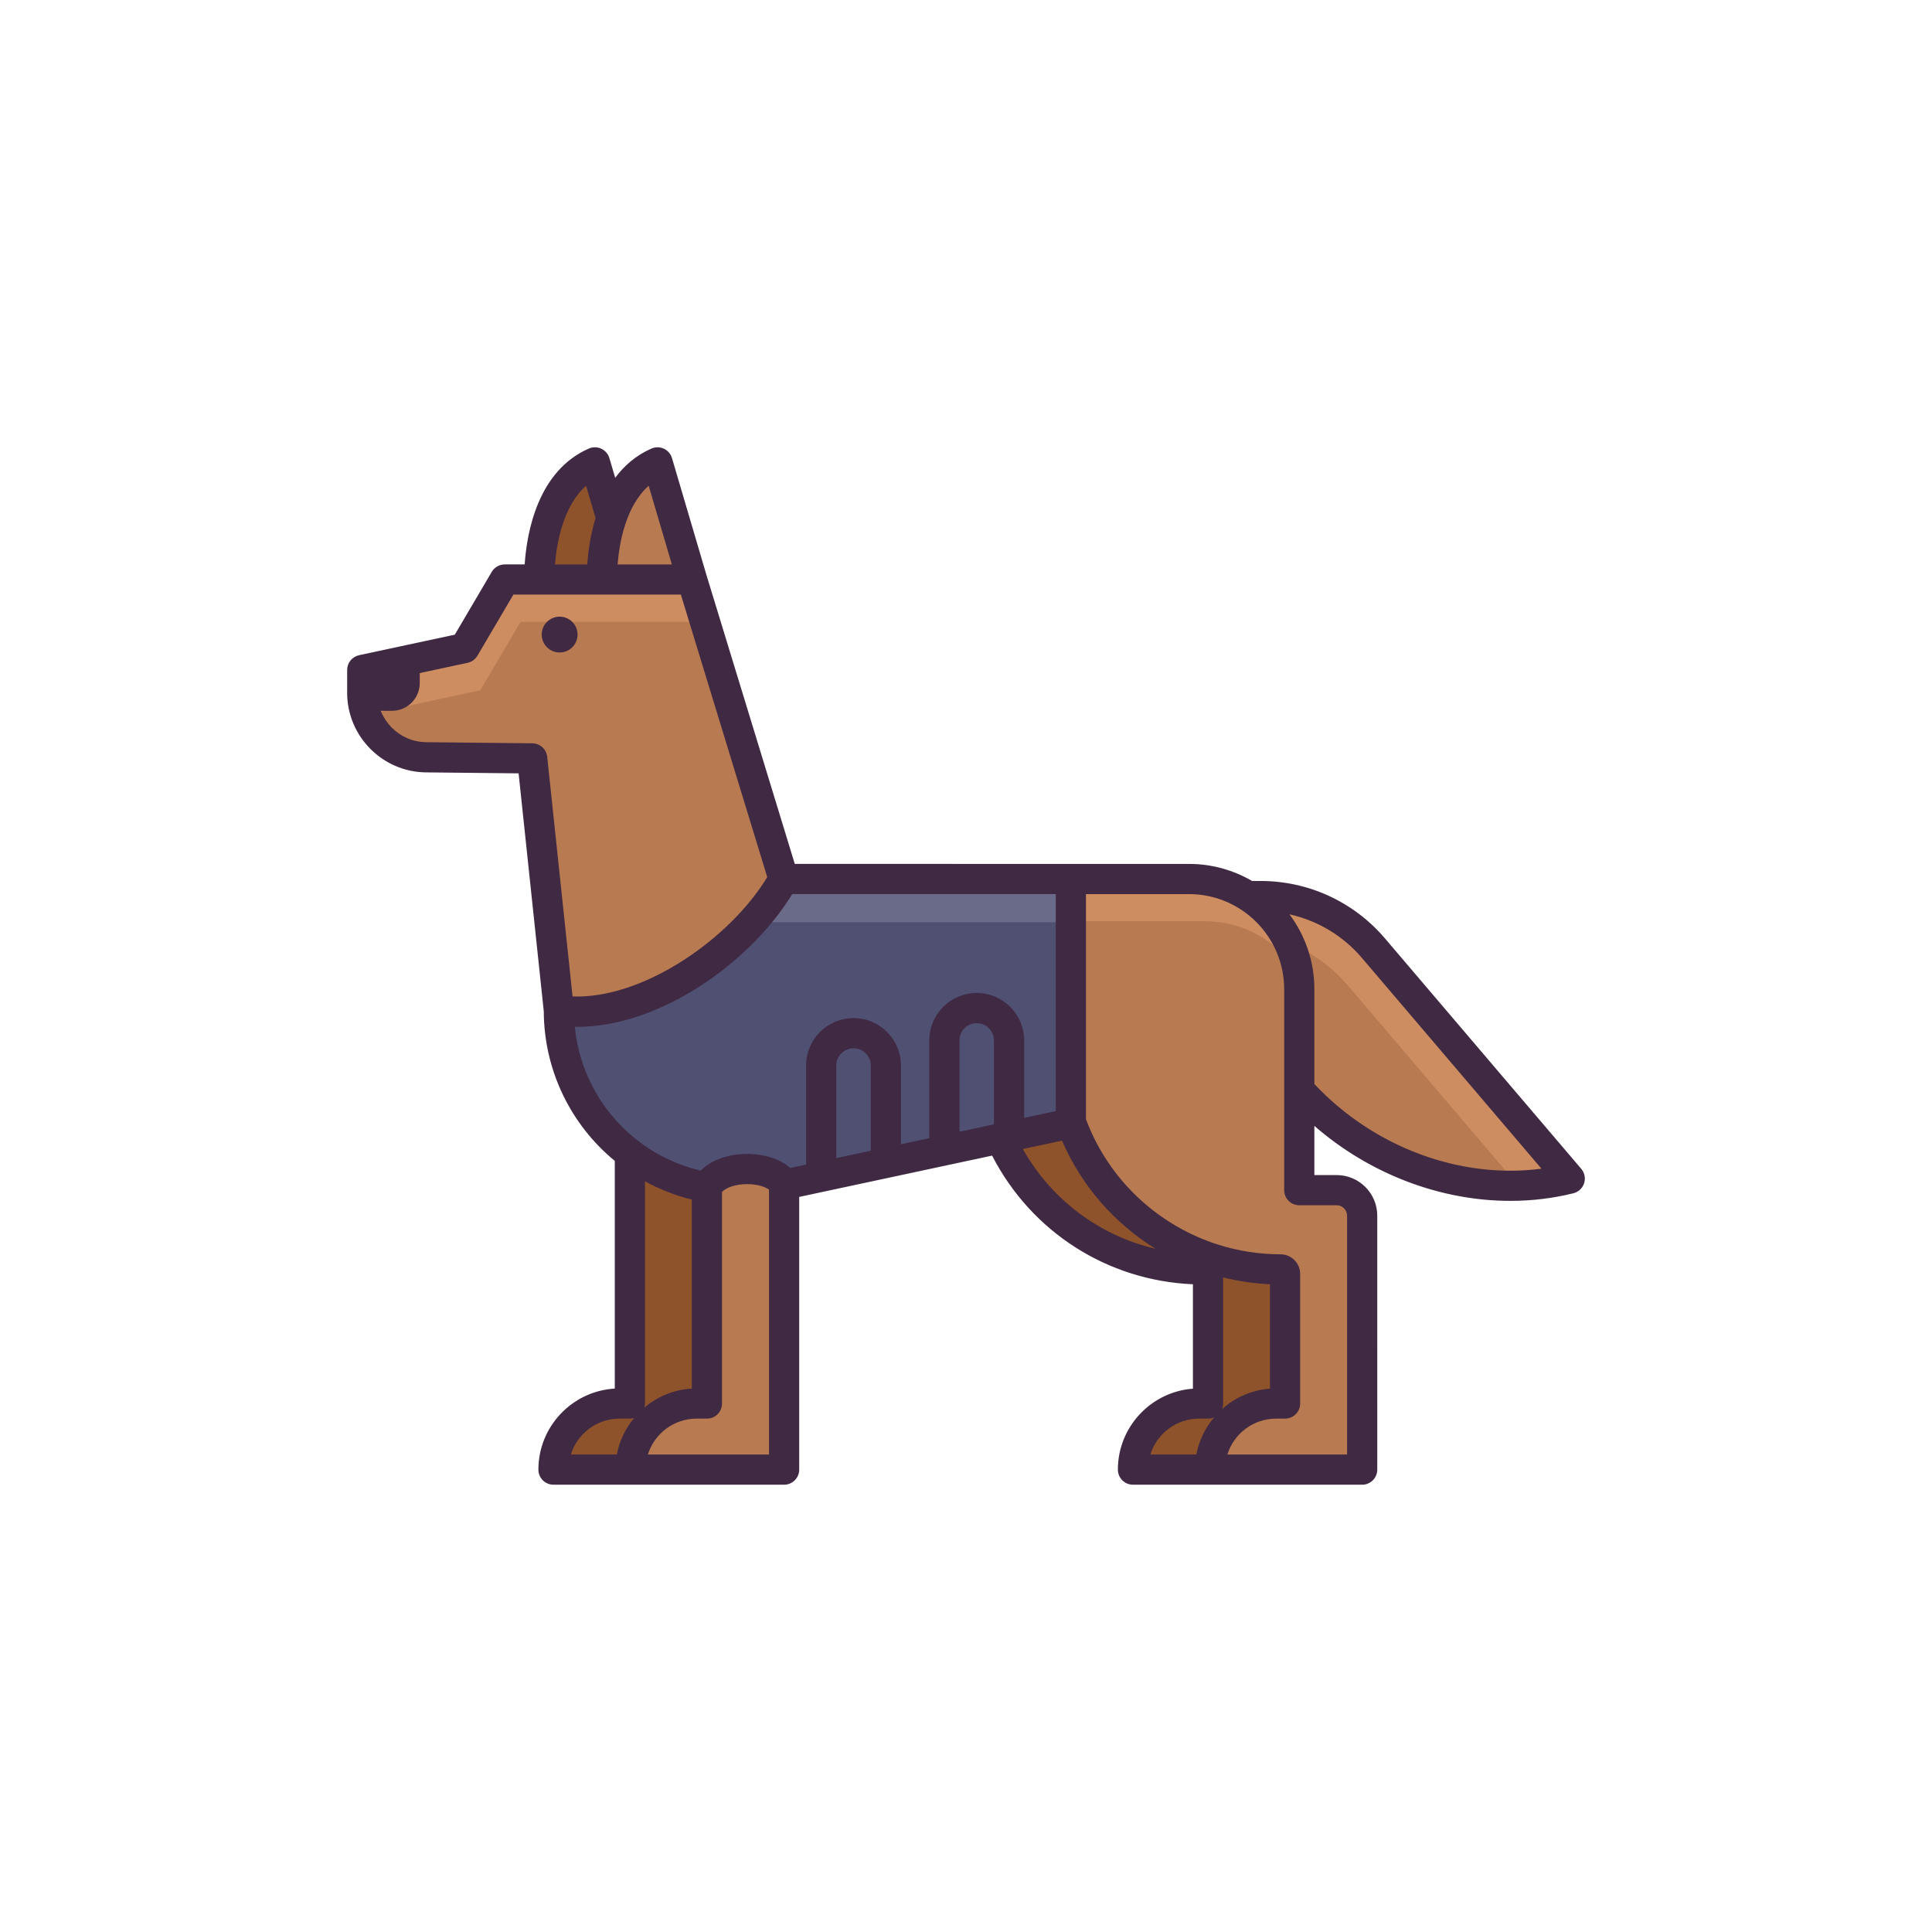 <?xml version="1.0" encoding="utf-8"?>
<!-- Generator: Adobe Illustrator 23.0.3, SVG Export Plug-In . SVG Version: 6.00 Build 0)  -->
<svg version="1.1" id="Layer_1" xmlns="http://www.w3.org/2000/svg" xmlns:xlink="http://www.w3.org/1999/xlink" x="0px" y="0px"
	 viewBox="0 0 512 512" style="enable-background:new 0 0 512 512;" xml:space="preserve">
<style type="text/css">
	.st0{fill:#505073;}
	.st1{fill:#424260;}
	.st2{fill:#4A8AD8;}
	.st3{fill:#3F77C9;}
	.st4{fill:#5CB0EA;}
	.st5{fill:#FCD64B;}
	.st6{fill:#F5AB33;}
	.st7{fill:#FFECA6;}
	.st8{fill:#402943;}
	.st9{fill:#6A6A89;}
	.st10{fill:#81D2F2;}
	.st11{fill:#5EB6DD;}
	.st12{fill:#AEECFF;}
	.st13{fill:#8383A5;}
	.st14{fill:#FFFFFF;}
	.st15{fill:#8A8AA8;}
	.st16{fill:#2C6AB5;}
	.st17{fill:#C3D6D8;}
	.st18{fill:#A2BBBC;}
	.st19{fill:#3059AA;}
	.st20{fill:#6E6E96;}
	.st21{fill:#4C9CD8;}
	.st22{fill:#424263;}
	.st23{fill:#6A6A91;}
	.st24{fill:#9393B2;}
	.st25{fill:#777796;}
	.st26{fill:#A7A7C6;}
	.st27{fill:#BCBCD8;}
	.st28{fill:#747491;}
	.st29{fill:#A0A0BC;}
	.st30{fill:#3E3E5B;}
	.st31{fill:#8484A5;}
	.st32{fill:#F7F5F0;}
	.st33{fill:#EFECE6;}
	.st34{fill:#EAA178;}
	.st35{fill:#B77A51;}
	.st36{fill:#CC8C60;}
	.st37{fill:#724729;}
	.st38{fill:#845434;}
	.st39{fill:#FFD85C;}
	.st40{fill:#FFCCA6;}
	.st41{fill:#F4AD7D;}
	.st42{fill:#211723;}
	.st43{fill:#2A2A33;}
	.st44{fill:#A06842;}
	.st45{fill:#CC8D62;}
	.st46{fill:#60381D;}
	.st47{fill:#CED1E0;}
	.st48{fill:#A3A8B7;}
	.st49{fill:#73C6F4;}
	.st50{fill:#E8ECEF;}
	.st51{fill:#EEFCFF;}
	.st52{fill:#A4CDEA;}
	.st53{fill:#F05458;}
	.st54{fill:#CC3A45;}
	.st55{fill:#E50707;}
	.st56{fill:#3F3F5E;}
	.st57{fill:#31314C;}
	.st58{fill:#F4AA40;}
	.st59{fill:#F9CE64;}
	.st60{fill:#A6BBBC;}
	.st61{fill:#696993;}
	.st62{fill:#366EBF;}
	.st63{fill:#5BA5EF;}
	.st64{fill:#C7C7D3;}
	.st65{fill:#E3E3E5;}
	.st66{fill:#3972C4;}
	.st67{fill:#6CCBFF;}
	.st68{fill:#DFDFEA;}
	.st69{fill:#AAAAC1;}
	.st70{fill:#444463;}
	.st71{fill:#3C3C56;}
	.st72{fill:#68688E;}
	.st73{fill:#A3A3C4;}
	.st74{fill:#E6E6F4;}
	.st75{fill:#676777;}
	.st76{fill:#808091;}
	.st77{fill:#4E4E5E;}
	.st78{fill:#3E3E49;}
	.st79{fill:#575763;}
	.st80{fill:#C7BDAB;}
	.st81{fill:#DBD8CE;}
	.st82{fill:#F4F1E9;}
	.st83{fill:#454563;}
	.st84{fill:#F24646;}
	.st85{fill:#DD3C48;}
	.st86{fill:#F77F63;}
	.st87{fill:#FFDF5A;}
	.st88{fill:#F4BC95;}
	.st89{fill:#383842;}
	.st90{fill:#4B4B56;}
	.st91{fill:#F9F7F2;}
	.st92{fill:#DDD7CE;}
	.st93{fill:#DCE9F1;}
	.st94{fill:#9FB7B7;}
	.st95{fill:#A5A5BF;}
	.st96{fill:#85A500;}
	.st97{fill:#A7C10E;}
	.st98{fill:#758902;}
	.st99{fill:#FFE948;}
	.st100{fill:#EDC82E;}
	.st101{fill:#FFF471;}
	.st102{fill:#D3D3E5;}
	.st103{fill:#BCBCD3;}
	.st104{fill:#9E9EB5;}
	.st105{fill:#B3B3C6;}
	.st106{fill:#828299;}
	.st107{fill:#A06338;}
	.st108{fill:#A7A7B7;}
	.st109{fill:#DCDCE5;}
	.st110{fill:#8888AA;}
	.st111{fill:#E4EFF4;}
	.st112{fill:#C7D9DD;}
	.st113{fill:#ECECEC;}
	.st114{fill:#66668E;}
	.st115{fill:#8080AA;}
	.st116{fill:#4478CC;}
	.st117{fill:#F05458;stroke:#402943;stroke-width:8;stroke-linecap:round;stroke-linejoin:round;stroke-miterlimit:10;}
	.st118{fill:#F2404D;}
	.st119{fill:#FF7166;}
	.st120{fill:#CC1127;}
	.st121{fill:#FF2434;}
	.st122{fill:#9E5E33;}
	.st123{fill:#D89466;}
	.st124{fill:#DADAE5;}
	.st125{fill:#EBEBF2;}
	.st126{fill:#FF4A4A;}
	.st127{fill:#2765AF;}
	.st128{fill:#B5B5C6;}
	.st129{fill:#CCCCDD;}
	.st130{fill:#FFE41D;}
	.st131{fill:#FF7D7D;}
	.st132{fill:#FFD652;}
	.st133{fill:#EFB126;}
	.st134{fill:#F4E9C9;}
	.st135{fill:#DDCFAC;}
	.st136{fill:#FF766C;}
	.st137{fill:#545470;}
	.st138{fill:#9696BC;}
	.st139{fill:#B0B0D6;}
	.st140{fill:#F2E6D6;}
	.st141{fill:#D3C1AE;}
	.st142{fill:#8FCDE5;}
	.st143{fill:#FFEA92;}
	.st144{fill:#C7C7DD;}
	.st145{fill:#E7E7F2;}
	.st146{fill:#8F8FA8;}
	.st147{fill:#935F3B;}
	.st148{fill:#593821;}
	.st149{fill:#E4EAEA;}
	.st150{fill:#FAFFF5;}
	.st151{fill:#C9D3D3;}
	.st152{fill:#1EBC88;}
	.st153{fill:#EFB289;}
	.st154{fill:#FFDCC5;}
	.st155{fill:#FFB54A;}
	.st156{fill:#FFD550;}
	.st157{fill:#FFEE4D;}
	.st158{fill:#FFF48D;}
	.st159{fill:#FFA41F;}
	.st160{fill:#59C3F0;}
	.st161{fill:#7A4C2C;}
	.st162{fill:#9E633B;}
	.st163{fill:#F3F9F2;}
	.st164{fill:#96DCFA;}
	.st165{fill:#21A0D6;}
	.st166{fill:#C3C3D8;}
	.st167{fill:#676791;}
	.st168{fill:#EFF0F3;}
	.st169{fill:#EFAF84;}
	.st170{fill:#FFDBC2;}
	.st171{fill:#7DD1FF;}
	.st172{fill:#CE8D61;}
	.st173{fill:#8E532B;}
	.st174{fill:#C9743A;}
	.st175{fill:#E58A4C;}
	.st176{fill:#6B6B91;}
	.st177{fill:#F7C948;}
	.st178{fill:#FFE98A;}
	.st179{fill:#575777;}
	.st180{fill:#3F2944;}
	.st181{fill:#E3E8E2;}
	.st182{fill:#684F6D;}
	.st183{fill:#8B8BA5;}
	.st184{fill:#8ACEBC;}
	.st185{fill:#402943;stroke:#402943;stroke-width:8;stroke-linecap:round;stroke-linejoin:round;stroke-miterlimit:10;}
	.st186{fill:#67C2F4;}
	.st187{fill:#8E5935;}
	.st188{fill:#A3673E;}
	.st189{fill:#BC7D51;}
	.st190{fill:#D1916D;}
	.st191{fill:#1F5FA0;}
	.st192{fill:#E08622;}
	.st193{fill:#FFFBB8;}
	.st194{fill:#EDAE21;}
	.st195{fill:#303049;}
	.st196{fill:#FFD939;}
</style>
<g>
	<g>
		<path class="st35" d="M314.369,237.467h19.718c11.501,0,22.423,5.044,29.881,13.799L416,312.346
			c-34.138,8.48-74.898-11.764-88.007-51.807C324.697,246.445,314.369,237.467,314.369,237.467z"/>
		<path class="st172" d="M322.369,247.264h4.861c11.501,0,22.423,5.044,29.881,13.799l45.271,53.143
			c4.601-0.149,9.166-0.755,13.618-1.86l-52.032-61.08c-7.458-8.755-18.38-13.799-29.881-13.799h-19.718
			C314.369,237.467,318.499,241.061,322.369,247.264z"/>
		<path class="st173" d="M323.908,262.157v53.249h9.904c3.736,0,6.765,3.029,6.765,6.764v67.293h-7.564h-12.874h-19.89l0,0
			c0-9.672,7.84-17.512,17.512-17.512h2.378v-34.345c0-0.663-0.538-1.201-1.201-1.201h0c-32.594,0-59.018-26.423-59.018-59.018
			v-15.23H323.908z"/>
		<path class="st173" d="M164.191,371.951h2.733v-76.736h20.459v94.248h-7.94h-12.519h-20.245l0,0
			C146.679,379.791,154.52,371.951,164.191,371.951z"/>
		<path class="st35" d="M123.083,171.739l10.682-18.159H183.4l24.266,79.367h107.447c16.132,0,29.21,13.078,29.21,29.21l0,0v53.249
			h9.904c3.736,0,6.764,3.029,6.764,6.764v67.293h-7.564h-12.874h-19.89c0-9.672,7.84-17.512,17.512-17.512h2.378v-34.345
			c0-0.663-0.538-1.201-1.201-1.201l0,0c-25.472,0-47.174-16.137-55.443-38.745l-76.112,16.304v75.499h-7.94h-12.519h-20.245
			c0-9.672,7.84-17.512,17.512-17.512h2.733v-57.296c-21.92-3.916-39.234-23.052-39.234-46.883l-7.067-66.787l-28.144-0.294
			C103.535,200.593,96,192.979,96,183.62v-6.074L123.083,171.739z"/>
		<path class="st172" d="M211.86,244.144h107.447c10.389,0,19.505,5.428,24.683,13.599c-2.128-14.037-14.246-24.796-28.878-24.796
			H208.437L211.86,244.144z"/>
		<path class="st172" d="M100.194,188.743l27.083-5.806l10.682-18.159h48.864L183.4,153.58h-49.635l-10.682,18.159L96,177.546v6.074
			c0,4.28,1.589,8.184,4.194,11.183V188.743z"/>
		<path class="st8" d="M148.309,163.42c-2.622,0-4.747,2.126-4.747,4.747c0,2.622,2.126,4.747,4.747,4.747
			c2.622,0,4.748-2.126,4.748-4.747C153.057,165.545,150.932,163.42,148.309,163.42z"/>
		<path class="st173" d="M166.806,153.58l-9.15-31.043c-12.79,5.589-14.765,22.897-14.753,31.043
			C148.737,153.58,166.806,153.58,166.806,153.58z"/>
		<path class="st35" d="M183.4,153.58l-9.15-31.043c-12.79,5.589-14.765,22.897-14.753,31.043
			C165.33,153.58,183.4,153.58,183.4,153.58z"/>
		<path class="st0" d="M283.794,297.66v-64.713h-76.128c-10.793,19.348-37.943,37.905-59.562,34.825
			c0,23.832,17.314,42.968,39.234,46.884c3.489-6.699,18.054-6.015,20.459-0.692l75.982-16.276L283.794,297.66z"/>
		<path class="st9" d="M199.287,244.407h84.506v-11.46h-76.128C205.484,236.858,202.625,240.733,199.287,244.407z"/>
		<path class="st8" d="M96,177.546v6.074c0,1.65,0.246,3.24,0.683,4.75h7.208c4.058,0,7.348-3.29,7.348-7.348v-6.743L96,177.546z"/>
	</g>
	<path class="st8" d="M419.045,309.752l-52.032-61.08c-8.231-9.663-20.232-15.205-32.926-15.205H332
		c-0.056,0-0.107,0.014-0.163,0.016c-4.916-2.878-10.629-4.537-16.725-4.537H210.626l-23.392-76.504l-9.148-31.036
		c-0.324-1.101-1.106-2.01-2.147-2.495c-1.04-0.485-2.239-0.5-3.291-0.04c-4.109,1.796-7.234,4.549-9.617,7.752l-1.538-5.218
		c-0.324-1.101-1.106-2.01-2.147-2.495c-1.04-0.485-2.239-0.5-3.291-0.04c-13.446,5.876-16.417,21.972-17.013,30.708h-5.277
		c-1.418,0-2.729,0.75-3.447,1.972l-9.791,16.645l-25.365,5.438C93.317,174.03,92,175.66,92,177.546v6.074
		c0,11.498,9.354,20.95,20.851,21.07l24.583,0.256l6.67,63.04c0.065,15.831,7.281,30.171,18.82,39.665v60.336
		c-11.274,0.658-20.245,10.039-20.245,21.475c0,2.209,1.791,4,4,4h20.414h20.29h20.414c2.209,0,4-1.791,4-4v-72.265l6.624-1.419
		c0.005-0.001,0.01-0.002,0.015-0.003l17.13-3.669c0.004-0.001,0.008-0.002,0.011-0.002l15.495-3.319
		c0.002-0.001,0.004-0.001,0.005-0.001l11.835-2.535c10.444,20.265,30.561,33.116,53.225,34.096v27.667
		c-11.107,0.833-19.89,10.135-19.89,21.451c0,2.209,1.791,4,4,4h20.413h12.351h27.978c2.209,0,4-1.791,4-4V322.17
		c0-5.935-4.829-10.764-10.765-10.764h-5.903v-13.033c14.679,12.785,33.439,19.872,51.928,19.871c5.637,0,11.252-0.659,16.714-2.016
		c1.345-0.334,2.421-1.339,2.845-2.658C420.232,312.25,419.943,310.806,419.045,309.752z M171.906,128.734l6.144,20.846h-14.383
		C164.132,143.827,165.833,134.108,171.906,128.734z M155.313,128.734l2.494,8.462c0.007,0.024,0.02,0.044,0.027,0.067
		c-1.386,4.527-1.97,8.964-2.199,12.316h-8.562C147.539,143.827,149.24,134.108,155.313,128.734z M141.079,196.984l-28.145-0.294
		c-7.132-0.074-12.935-5.938-12.935-13.07v-2.841l23.922-5.129c1.095-0.235,2.041-0.918,2.609-1.883l9.521-16.187h6.851h0.006
		h16.588h0.006h20.937l22.889,74.86c-9.936,16.404-32.884,32.333-51.594,31.63l-6.719-63.507
		C144.802,198.544,143.109,197.006,141.079,196.984z M183.338,317.894v50.093c-4.781,0.279-9.137,2.138-12.581,5.045
		c0.098-0.346,0.167-0.705,0.167-1.082v-58.887C174.773,315.169,178.931,316.81,183.338,317.894z M164.191,375.951h2.732
		c0.393,0,0.766-0.075,1.124-0.18c-2.274,2.745-3.887,6.053-4.574,9.692h-12.191C152.992,379.958,158.133,375.951,164.191,375.951z
		 M187.383,385.462h-15.686c1.709-5.504,6.849-9.512,12.907-9.512h2.733c2.209,0,4-1.791,4-4v-56.066
		c1.215-1.293,3.892-2.126,6.858-2.083c2.916,0.043,4.842,0.877,5.601,1.456v70.205H187.383z M209.397,309.53
		c-2.758-2.547-7.076-3.617-10.774-3.72c-4.349-0.122-9.629,1.037-12.944,4.411c-18.191-4.287-31.54-19.661-33.358-38.131
		c0.253,0.005,0.503,0.026,0.756,0.026c21.74,0,45.697-16.961,56.874-35.169h69.842v57.504l-8.381,1.795v-20.525
		c0-6.932-5.64-12.571-12.571-12.571c-6.933,0-12.572,5.64-12.572,12.571v25.911l-7.504,1.607v-20.866
		c0-6.932-5.64-12.571-12.572-12.571c-6.932,0-12.571,5.64-12.571,12.571v26.252L209.397,309.53z M263.413,297.96l-9.144,1.958
		v-24.197c0-2.52,2.051-4.571,4.572-4.571c2.521,0,4.571,2.051,4.571,4.571V297.96z M230.766,304.953l-9.143,1.959v-24.539
		c0-2.52,2.051-4.571,4.571-4.571c2.521,0,4.572,2.051,4.572,4.571V304.953z M271.061,304.503l10.382-2.224
		c5.19,12.057,13.966,21.962,24.777,28.656C291.437,327.472,278.71,318.034,271.061,304.503z M324.139,371.951v-33.433
		c4.026,1.009,8.179,1.635,12.414,1.824v27.669c-4.86,0.364-9.274,2.349-12.703,5.415
		C324.032,372.969,324.139,372.473,324.139,371.951z M317.761,375.951h2.378c0.582,0,1.131-0.13,1.63-0.354
		c-2.353,2.779-4.025,6.149-4.727,9.866h-12.188C306.563,379.958,311.702,375.951,317.761,375.951z M354.226,319.406
		c1.524,0,2.765,1.24,2.765,2.764v63.293h-23.978h-7.746c1.709-5.504,6.849-9.512,12.907-9.512h2.379c2.209,0,4-1.791,4-4v-34.346
		c0-2.868-2.333-5.201-5.201-5.201c-22.896,0-43.566-14.369-51.558-35.789v-59.668h27.318c13.9,0,25.21,11.309,25.21,25.21v53.249
		c0,2.209,1.791,4,4,4H354.226z M348.322,287.279v-25.122c0-7.439-2.458-14.314-6.606-19.857c7.424,1.642,14.178,5.657,19.206,11.56
		l47.574,55.847C387.133,312.551,364.171,304.143,348.322,287.279z"/>
</g>
</svg>
